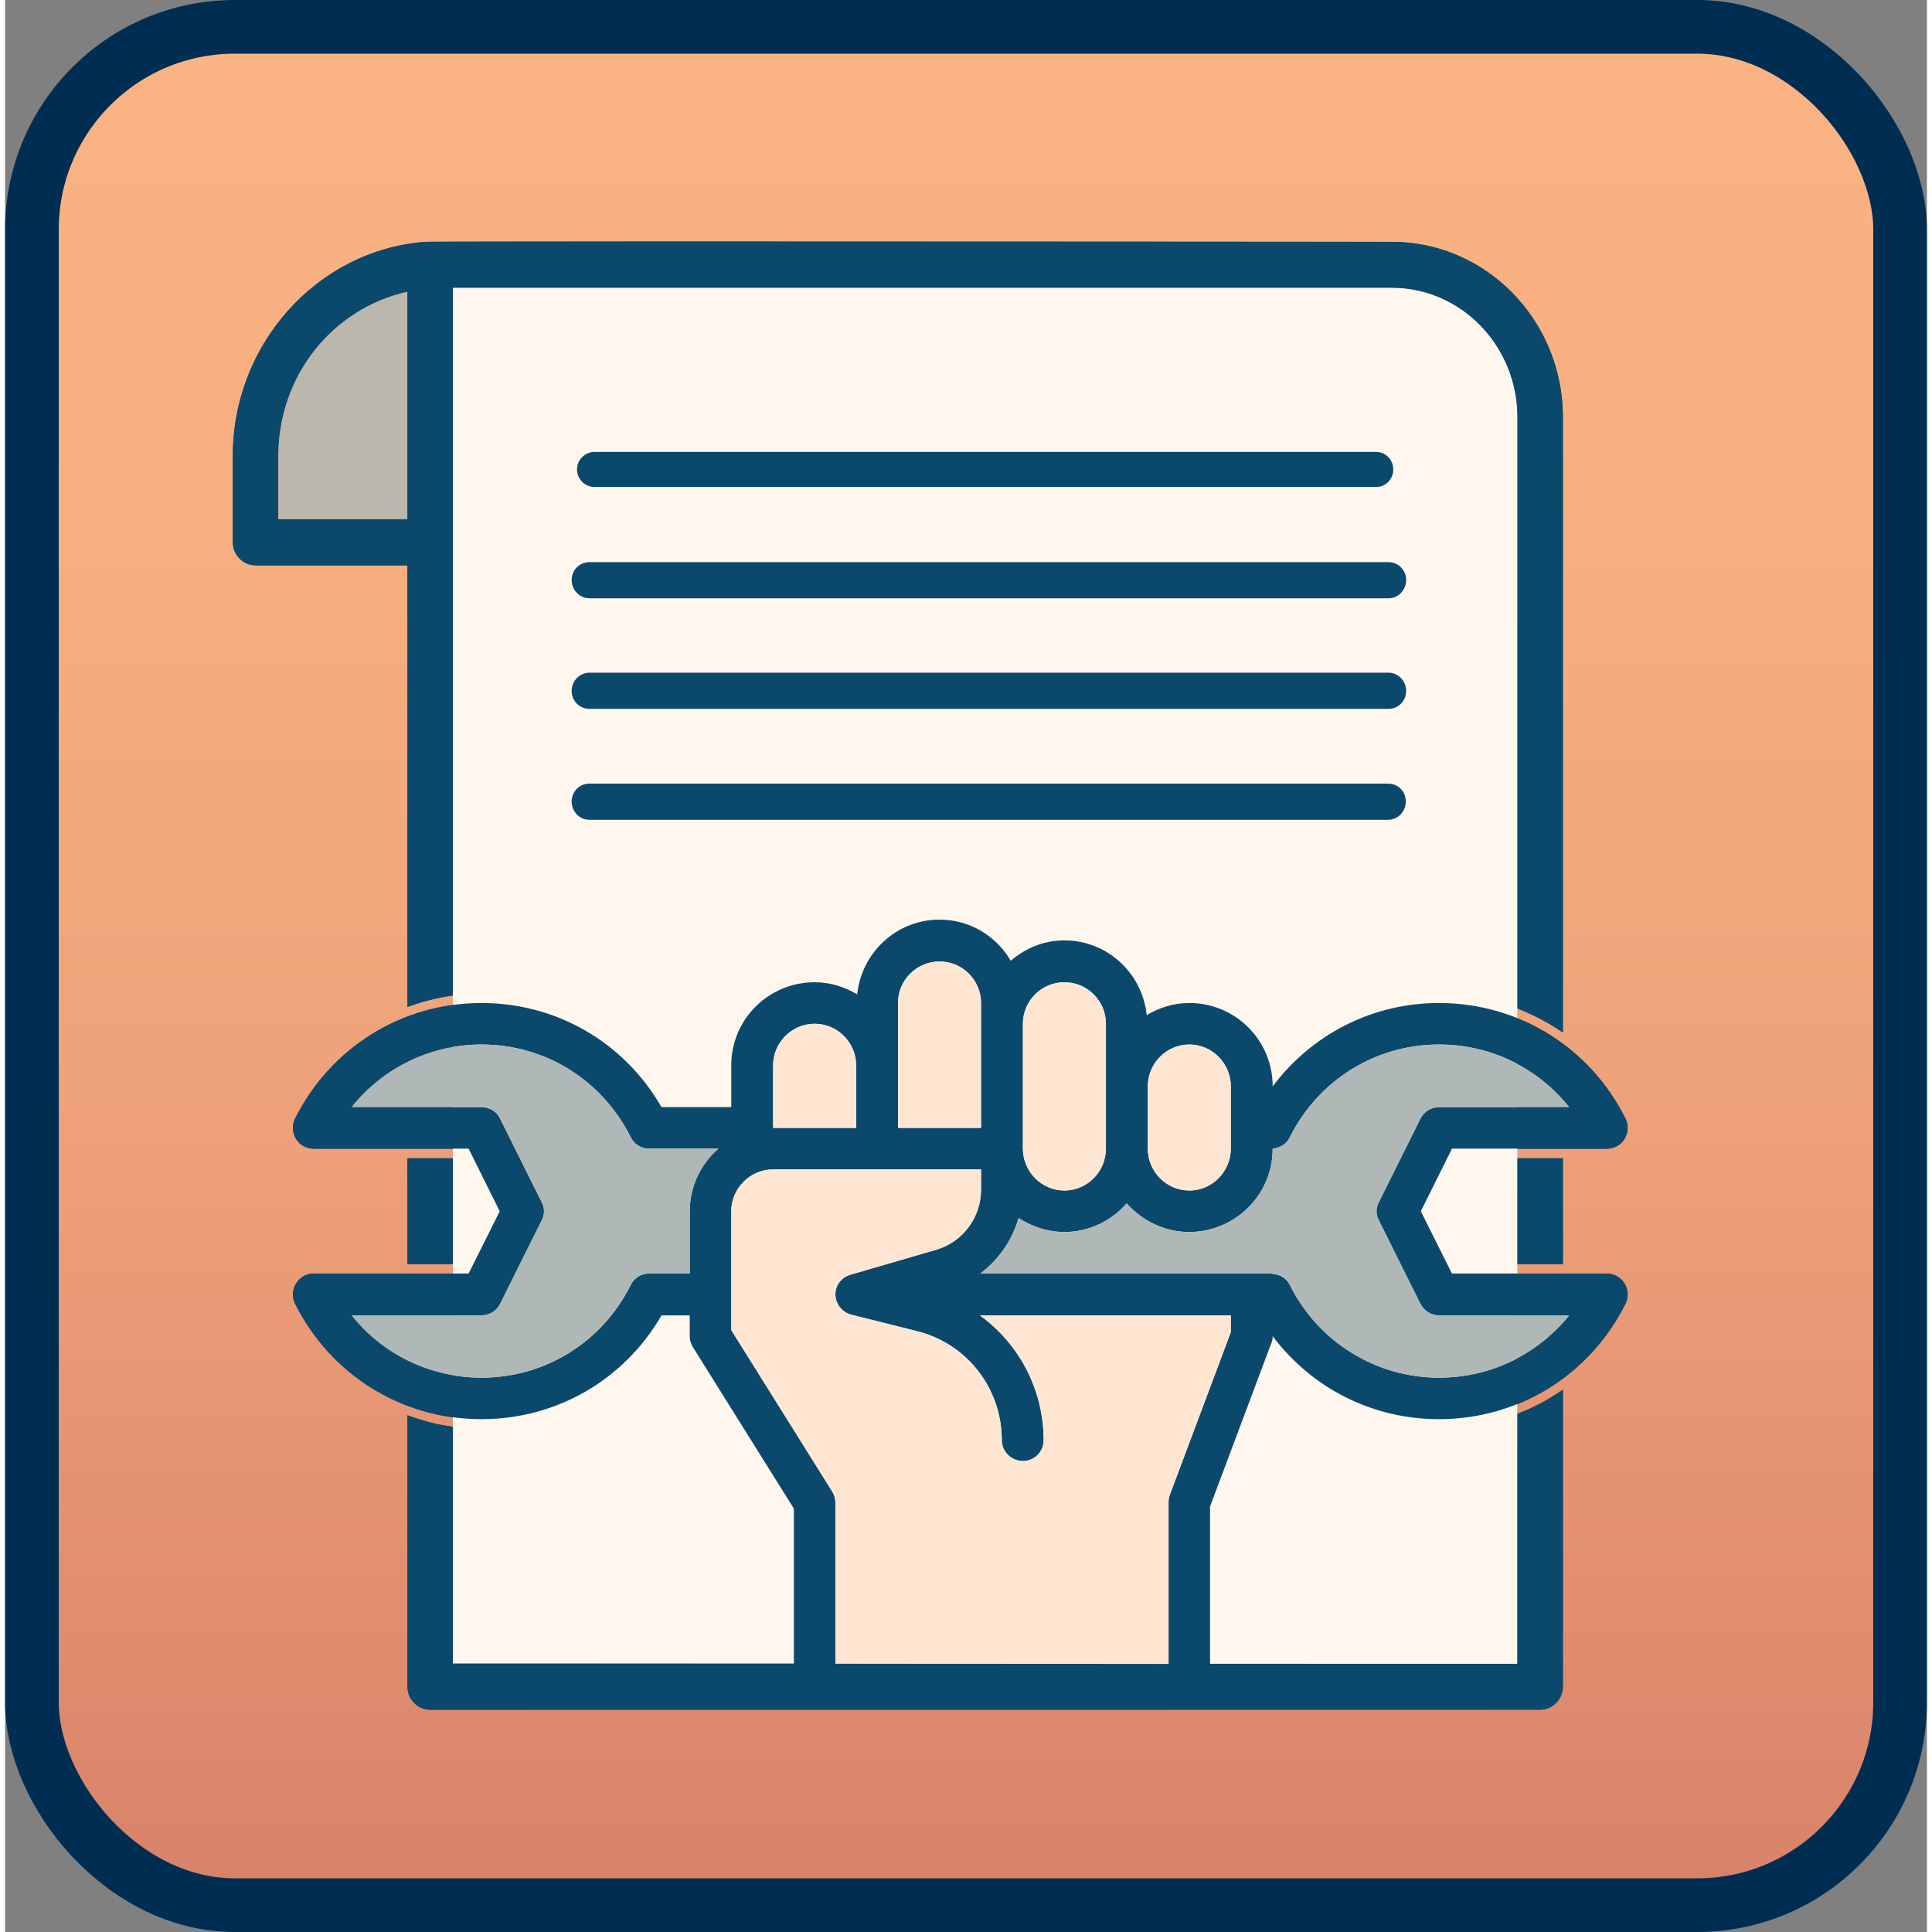 <?xml version="1.0" encoding="UTF-8"?>
<svg width="640px" height="640px" id="uuid-1ddc9366-2423-4eb9-9c99-4eb83dd7e17f" data-name="Ebene 2" xmlns="http://www.w3.org/2000/svg" xmlns:xlink="http://www.w3.org/1999/xlink" viewBox="0 0 53.706 53.99">
  <rect x="0" y="0" width="53.706" height="53.99" fill="#808080" stroke="none"/>
  <defs>
    <style>
      .uuid-a46cf0d9-68f2-45de-ae9f-b55815bf2de1 {
        fill: #bcb7ad;
      }

      .uuid-47fccb01-18b7-420a-85b3-e9ebcdc203e6 {
        fill: #fff6ed;
      }

      .uuid-8fa38bab-c938-448a-96dc-fce1c543b18b {
        fill: #afb8b6;
      }

      .uuid-614ffaa6-a90c-42af-993d-bce636fb85e4 {
        fill: url(#uuid-f1d0442f-ff25-4b36-93f6-6a11107f5c1a);
        stroke: #002e53;
        stroke-miterlimit: 10;
        stroke-width: 1.5px;
      }

      .uuid-36780623-31ac-4cea-abdd-c6f2f2018161 {
        fill: #fee6d3;
      }

      .uuid-d277ab4e-5aba-48c6-820c-0ee5ffdf103e {
        fill: #0b496c;
      }
    </style>
    <linearGradient id="uuid-f1d0442f-ff25-4b36-93f6-6a11107f5c1a" data-name="Unbenannter Verlauf 26" x1="26.853" y1=".75" x2="26.853" y2="53.24" gradientUnits="userSpaceOnUse">
      <stop offset="0" stop-color="#fab383"/>
      <stop offset=".278" stop-color="#f7ae80"/>
      <stop offset=".567" stop-color="#eea27a"/>
      <stop offset=".859" stop-color="#e08d6f"/>
      <stop offset="1" stop-color="#d88169"/>
    </linearGradient>
    <symbol id="uuid-d00b673e-2f35-4f3f-be0f-6c114a2b049b" data-name="Icons BG" viewBox="0 0 53.706 53.99">
      <rect class="uuid-614ffaa6-a90c-42af-993d-bce636fb85e4" x=".75" y=".75" width="52.206" height="52.49" rx="5.669" ry="5.669"/>
    </symbol>
  </defs>
  <g id="uuid-3ef40ba6-6a3d-45dc-94e7-56c37bc27749" data-name="Ebene 1">
    <g>
      <use width="53.706" height="53.99" xlink:href="#uuid-d00b673e-2f35-4f3f-be0f-6c114a2b049b"/>
      <path class="uuid-d277ab4e-5aba-48c6-820c-0ee5ffdf103e" d="M12.515,35.325h-1.268v-2.959h1.268v2.959ZM43.532,32.366h-1.269l-.001,2.959h1.27v-2.959ZM11.246,15.799h-4.246c-.35,0-.634-.289-.634-.645v-2.418c0-3.118,2.357-5.744,5.367-5.977.032-.003.106-.008,7.116-.008,8.002,0,19.907.007,19.907.007,2.634,0,4.776,2.2,4.776,4.904l0,17.193c-.395-.274-.819-.499-1.268-.672V11.661c0-1.995-1.574-3.618-3.508-3.618H12.515v19.776c-.439.057-.86.171-1.268.319v-12.339ZM11.246,14.513v-6.361c-2.107.462-3.612,2.353-3.612,4.583v1.778h3.612ZM42.261,39.51l-.002,6.984-29.744-.005v-6.617c-.439-.057-.86-.171-1.268-.319v7.581c0,.356.285.646.634.646l31.018-.005c.35,0,.634-.29.634-.646l-0-8.292c-.396.275-.821.5-1.272.674ZM13.315,39.662c2.094,0,3.991-1.105,5.032-2.908h.785v.582c0,.111.029.215.087.308l2.821,4.514v4.994h1.163v-5.163c0-.11-.029-.215-.087-.308l-2.821-4.514v-3.321c0-.64.524-1.163,1.163-1.163h5.817v.57c0,.779-.518,1.466-1.268,1.681l-2.379.681c-.256.07-.43.302-.425.57.006.262.186.489.442.553l1.832.46c1.402.349,2.379,1.605,2.379,3.048,0,.32.262.582.582.582.32,0,.582-.262.582-.582,0-1.414-.686-2.699-1.78-3.49h7.015l-0.0.477-1.71,4.555c-.023.064-.035.134-.035.204v5.163h1.164v-5.058l1.71-4.555c.023-.064.035-.134.035-.204v-.012c1.088,1.46,2.786,2.338,4.654,2.338,2.222,0,4.217-1.239,5.212-3.234.087-.18.076-.39-.029-.564-.105-.169-.291-.273-.494-.273l-0-0h-4.328l-.873-1.745.873-1.745h4.328c.204,0,.39-.105.494-.273.105-.175.116-.384.029-.564-.995-1.995-2.99-3.234-5.212-3.234-1.867,0-3.566.878-4.654,2.338v-.012c0-1.286-1.041-2.327-2.327-2.327-.436,0-.838.128-1.187.337-.128-1.169-1.105-2.082-2.303-2.082-.576,0-1.094.215-1.501.564-.401-.686-1.14-1.146-1.989-1.146-1.198,0-2.176.913-2.303,2.082-.349-.209-.75-.337-1.187-.337-1.286,0-2.327,1.041-2.327,2.327v1.163h-1.949c-1.041-1.803-2.938-2.908-5.032-2.908-2.222,0-4.217,1.239-5.212,3.234-.087.18-.076.39.029.564.105.169.291.273.494.273h4.328l.873,1.745-.873,1.745h-4.328c-.204,0-.39.105-.494.273-.105.174-.116.384-.029.564.995,1.995,2.99,3.234,5.212,3.234ZM31.93,30.355c0-.64.524-1.163,1.163-1.163s1.163.524,1.163,1.163v1.745c0,.64-.524,1.163-1.163,1.163s-1.163-.524-1.163-1.163v-1.745ZM28.44,28.61c0-.64.524-1.163,1.163-1.163.64,0,1.163.524,1.163,1.163v3.49c0,.64-.524,1.163-1.163,1.163-.64,0-1.163-.524-1.163-1.163v-3.49ZM28.322,34.037c.366.244.809.39,1.28.39.698,0,1.32-.314,1.745-.803.425.489,1.047.803,1.745.803,1.236,0,2.327-1.003,2.327-2.327v-.006c.209-.012.396-.128.489-.314.797-1.6,2.391-2.589,4.165-2.589,1.443,0,2.763.651,3.636,1.745h-3.636c-.221,0-.425.122-.518.32l-1.163,2.327c-.087.163-.087.361,0,.524l1.163,2.327c.093.198.297.32.518.32h3.636c-.873,1.094-2.193,1.745-3.636,1.745l0.0 0c-1.774,0-3.368-.989-4.165-2.589-.093-.186-.279-.302-.489-.314v-.006h-8.167c.512-.384.89-.931,1.07-1.553ZM24.949,28.028c0-.64.524-1.163,1.163-1.163.64,0,1.163.524,1.163,1.163v3.49h-2.327v-3.49ZM21.459,29.774c0-.64.524-1.163,1.163-1.163s1.163.524,1.163,1.163v1.745h-2.327v-1.745ZM13.315,36.754c.221,0,.425-.122.518-.32l1.163-2.327c.087-.163.087-.361,0-.524l-1.163-2.327c-.093-.198-.297-.32-.518-.32h-3.636c.873-1.094,2.193-1.745,3.636-1.745,1.774,0,3.368.989,4.165,2.589.099.198.297.32.518.32h1.937c-.489.425-.803,1.047-.803,1.745v1.745h-1.134c-.221,0-.419.122-.518.32-.797,1.6-2.391,2.589-4.165,2.589-1.443,0-2.763-.652-3.636-1.745h3.636ZM16.468,13.612h21.848c.268,0,.481-.219.481-.493,0-.274-.213-.493-.481-.493h-21.848c-.268,0-.481.219-.481.493,0,.274.213.493.481.493ZM16.328,16.717h22.334c.274,0,.492-.224.492-.504,0-.28-.218-.504-.492-.504h-22.334c-.274,0-.492.224-.492.504,0,.28.218.504.492.504ZM16.328,19.811h22.334c.274,0,.492-.224.492-.504s-.218-.504-.492-.504h-22.334c-.274,0-.492.224-.492.504s.218.504.492.504ZM39.148,22.401c0-.28-.218-.504-.492-.504h-22.334c-.274,0-.492.224-.492.504,0,.28.218.504.492.504h22.334c.274-.006.492-.23.492-.504Z"/>
      <path class="uuid-a46cf0d9-68f2-45de-ae9f-b55815bf2de1" d="M11.246,14.513h-3.612v-1.778c0-2.231,1.505-4.121,3.612-4.583v6.361Z"/>
      <path class="uuid-47fccb01-18b7-420a-85b3-e9ebcdc203e6" d="M42.258,46.495l-29.744-.005V8.043h26.241c1.934,0,3.508,1.623,3.508,3.618l-.005,34.834Z"/>
      <path class="uuid-d277ab4e-5aba-48c6-820c-0ee5ffdf103e" d="M38.653,21.899h-22.33c-.27,0-.49.22-.49.5,0,.28.22.51.49.51h22.33c.28-.01.49-.23.49-.51,0-.28-.21-.5-.49-.5ZM38.663,18.799h-22.33c-.28,0-.5.23-.5.51,0,.28.22.5.5.5h22.33c.27,0,.49-.22.49-.5,0-.28-.22-.51-.49-.51ZM38.663,15.709h-22.33c-.28,0-.5.22-.5.5,0,.28.22.51.5.51h22.33c.27,0,.49-.23.49-.51,0-.28-.22-.5-.49-.5ZM38.313,12.629h-21.84c-.27,0-.49.22-.49.49s.22.49.49.49h21.84c.27,0,.48-.22.48-.49s-.21-.49-.48-.49ZM44.763,35.589h-4.33l-.87-1.74.87-1.75h4.33c.2,0,.39-.1.49-.27.11-.18.12-.39.03-.57-.99-1.99-2.99-3.23-5.21-3.23-1.87,0-3.56.88-4.65,2.33,0-1.29-1.04-2.33-2.33-2.33-.44,0-.84.13-1.19.34-.12-1.17-1.1-2.09-2.3-2.09-.58,0-1.09.22-1.5.57-.4-.69-1.14-1.15-1.99-1.15-1.2,0-2.18.92-2.3,2.09-.35-.21-.75-.34-1.19-.34-1.29,0-2.33,1.04-2.33,2.32v1.17h-1.95c-1.04-1.81-2.93-2.91-5.03-2.91-2.22,0-4.21,1.24-5.21,3.23-.09.18-.08.39.03.57.1.17.29.27.49.27h4.33l.87,1.75-.87,1.74h-4.33c-.2,0-.39.11-.49.28-.11.17-.12.38-.03.56,1,1.99,2.99,3.23,5.21,3.23,2.1,0,3.99-1.1,5.03-2.9h.79v.58c0,.11.03.21.09.31l2.82,4.51v4.99h1.16v-5.16c0-.11-.03-.21-.09-.31l-2.82-4.51v-3.32c0-.64.53-1.17,1.17-1.17h5.81v.57c0,.78-.52,1.47-1.27,1.68l-2.37.69c-.26.07-.44.3-.43.57.01.26.19.48.44.55l1.84.46c1.4.35,2.37,1.6,2.37,3.05,0,.32.27.58.59.58.32,0,.58-.26.58-.58,0-1.42-.69-2.7-1.78-3.49h7.01v.47l-1.71,4.56c-.02.06-.03.13-.03.2v5.16h1.16v-5.05l1.71-4.56c.03-.06.04-.13.04-.2,1.09,1.45,2.78,2.32,4.65,2.32,2.22,0,4.22-1.24,5.21-3.23.09-.18.08-.39-.03-.56-.1-.17-.29-.28-.49-.28ZM19.133,33.849v1.74h-1.14c-.22,0-.41.12-.51.32-.8,1.6-2.39,2.59-4.17,2.59-1.44,0-2.76-.65-3.63-1.74h3.63c.22,0,.43-.13.52-.32l1.16-2.33c.09-.16.09-.36,0-.52l-1.16-2.33c-.09-.2-.3-.32-.52-.32h-3.63c.87-1.09,2.19-1.75,3.63-1.75,1.78,0,3.37.99,4.17,2.59.1.2.29.32.51.32h1.94c-.49.43-.8,1.05-.8,1.75ZM23.783,31.519h-2.32v-1.75c0-.63.52-1.16,1.16-1.16.64,0,1.16.53,1.16,1.16v1.75ZM31.933,30.359c0-.64.52-1.17,1.16-1.17s1.16.53,1.16,1.17v1.74c0,.64-.52,1.17-1.16,1.17s-1.16-.53-1.16-1.17v-1.74ZM28.443,28.609c0-.64.52-1.16,1.16-1.16s1.16.52,1.16,1.16v3.49c0,.64-.52,1.17-1.16,1.17s-1.16-.53-1.16-1.17v-3.49ZM24.953,31.519v-3.49c0-.64.52-1.16,1.16-1.16s1.16.52,1.16,1.16v3.49h-2.32ZM40.073,38.499c-.89,0-1.73-.25-2.45-.7-.72-.44-1.32-1.09-1.72-1.89-.09-.18-.27-.3-.48-.31v-.01h-8.17c.51-.38.89-.93,1.07-1.55.37.24.81.39,1.28.39.7,0,1.32-.32,1.74-.8.43.48,1.05.8,1.75.8,1.24,0,2.33-1,2.33-2.33.21-.02.39-.13.48-.32.8-1.6,2.4-2.59,4.17-2.59,1.44,0,2.76.65,3.64,1.75h-3.64c-.22,0-.42.12-.52.32l-1.16,2.33c-.09.16-.09.36,0,.52l1.16,2.33c.1.19.3.32.52.32h3.64c-.88,1.09-2.2,1.74-3.64,1.74ZM42.263,39.509v6.99h-9.75l-9.31-.01h-10.69v-6.62c-.44-.05-.86-.17-1.27-.32v7.59c0,.35.29.64.64.64h31.02c.34,0,.63-.29.63-.65v-8.29c-.4.27-.82.5-1.27.67ZM38.753,6.759s-11.9-.01-19.9-.01c-7.01,0-7.09.01-7.12.01-3.01.23-5.37,2.86-5.37,5.98v2.41c0,.36.29.65.64.65h4.24v12.34c.41-.15.83-.26,1.27-.32V8.039h26.24c1.94,0,3.51,1.63,3.51,3.62v16.52c.45.18.87.4,1.27.67V11.659c0-2.7-2.14-4.9-4.78-4.9ZM11.243,14.509h-3.61v-1.77c0-2.23,1.51-4.12,3.61-4.59v6.36ZM42.263,32.369v2.96h1.27v-2.96h-1.27ZM11.243,32.369v2.96h1.27v-2.96h-1.27Z"/>
      <path class="uuid-8fa38bab-c938-448a-96dc-fce1c543b18b" d="M19.933,32.099c-.49.43-.8,1.05-.8,1.75v1.74h-1.14c-.22,0-.41.12-.51.32-.8,1.6-2.39,2.59-4.17,2.59-1.44,0-2.76-.65-3.63-1.74h3.63c.22,0,.43-.13.52-.32l1.16-2.33c.09-.16.09-.36,0-.52l-1.16-2.33c-.09-.2-.3-.32-.52-.32h-3.63c.87-1.09,2.19-1.75,3.63-1.75,1.78,0,3.37.99,4.17,2.59.1.2.29.32.51.32h1.94Z"/>
      <path class="uuid-8fa38bab-c938-448a-96dc-fce1c543b18b" d="M40.073,36.759h3.64c-.88,1.09-2.2,1.74-3.64,1.74-.89,0-1.73-.25-2.45-.7-.72-.44-1.32-1.09-1.72-1.89-.09-.18-.27-.3-.48-.31v-.01h-8.17c.51-.38.89-.93,1.07-1.55.37.24.81.39,1.28.39.7,0,1.32-.32,1.74-.8.43.48,1.05.8,1.75.8,1.24,0,2.33-1,2.33-2.33.21-.02.39-.13.48-.32.8-1.6,2.4-2.59,4.17-2.59,1.44,0,2.76.65,3.64,1.75h-3.64c-.22,0-.42.12-.52.32l-1.16,2.33c-.09.16-.09.36,0,.52l1.16,2.33c.1.19.3.32.52.32Z"/>
      <path class="uuid-36780623-31ac-4cea-abdd-c6f2f2018161" d="M23.783,29.769v1.75h-2.32v-1.75c0-.63.52-1.16,1.16-1.16.64,0,1.16.53,1.16,1.16Z"/>
      <path class="uuid-36780623-31ac-4cea-abdd-c6f2f2018161" d="M27.273,28.029v3.49h-2.32v-3.49c0-.64.52-1.16,1.16-1.16s1.16.52,1.16,1.16Z"/>
      <path class="uuid-36780623-31ac-4cea-abdd-c6f2f2018161" d="M30.763,28.609v3.49c0,.64-.52,1.17-1.16,1.17s-1.16-.53-1.16-1.17v-3.49c0-.64.52-1.16,1.16-1.16s1.16.52,1.16,1.16Z"/>
      <path class="uuid-36780623-31ac-4cea-abdd-c6f2f2018161" d="M34.253,30.359v1.74c0,.64-.52,1.17-1.16,1.17s-1.16-.53-1.16-1.17v-1.74c0-.64.52-1.17,1.16-1.17s1.16.53,1.16,1.17Z"/>
      <path class="uuid-36780623-31ac-4cea-abdd-c6f2f2018161" d="M34.253,36.759v.47l-1.71,4.56c-.02.06-.03.13-.03.2v4.51l-9.31-.01v-4.5c0-.11-.03-.21-.09-.31l-2.82-4.51v-3.32c0-.64.53-1.17,1.17-1.17h5.81v.57c0,.78-.52,1.47-1.27,1.68l-2.37.69c-.26.07-.44.3-.43.57.01.26.19.48.44.55l1.84.46c1.4.35,2.37,1.6,2.37,3.05,0,.32.27.58.59.58.32,0,.58-.26.58-.58,0-1.42-.69-2.7-1.78-3.49h7.01Z"/>
    </g>
  </g>
</svg>
